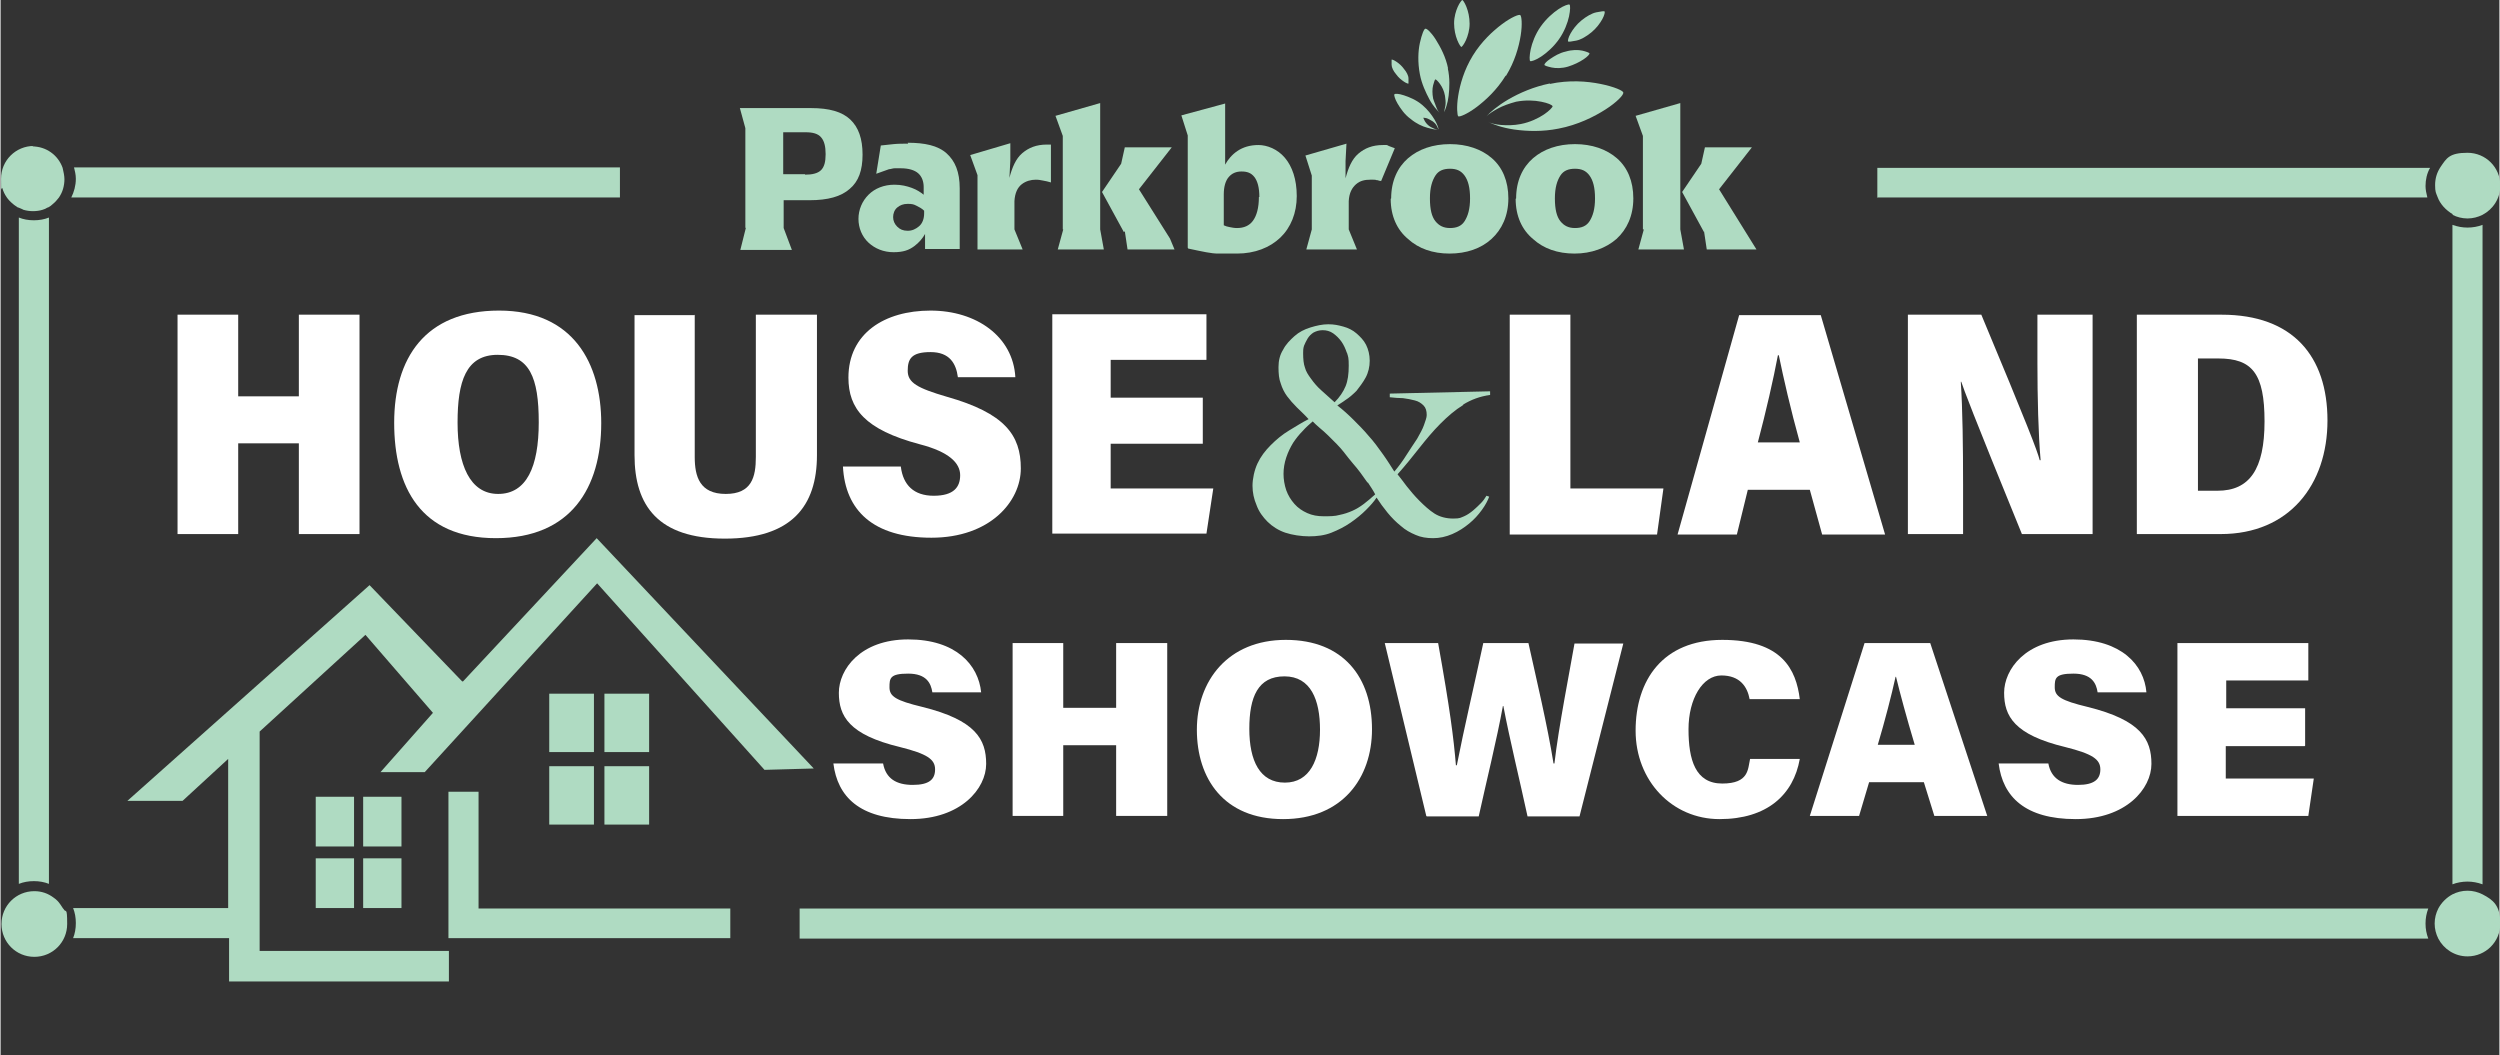 <?xml version="1.0" encoding="UTF-8"?>
<svg id="Layer_1" xmlns="http://www.w3.org/2000/svg" width="193.3mm" height="81.6mm" version="1.1" viewBox="0 0 547.9 231.4">
  <rect x="0" y="0" width="547.9" height="231.4" fill="#333333" stroke="none"/>
  <!-- Generator: Adobe Illustrator 29.0.0, SVG Export Plug-In . SVG Version: 2.1.0 Build 186)  -->
  <defs>
    <style>
      .st0 {
        fill: none;
      }

      .st1 {
        fill: #afdbc2;
      }

      .st2 {
        fill: #fff;
      }
    </style>
  </defs>
  <g>
    <path class="st2" d="M38.8,69h13.3v17.9h13.3v-17.9h13.3v48.1h-13.3v-19.9h-13.3v19.9h-13.3s0-48.1,0-48.1Z"/>
    <path class="st2" d="M131.7,92.8c0,14.1-6.6,25.2-23.1,25.2s-22.3-11.2-22.3-25.3,6.7-24.6,23-24.6,22.4,11.6,22.4,24.7h0ZM100.2,92.7c0,9.2,2.7,15.6,8.9,15.6s8.9-5.9,8.9-15.7-2-14.8-9-14.8-8.8,5.9-8.8,14.8Z"/>
    <path class="st2" d="M152.2,69v31.2c0,4.3,1.1,8.1,6.8,8.1s6.6-3.7,6.6-8.1v-31.2h13.4v30.8c0,11.2-5.6,18.3-20.2,18.3s-19.8-7.2-19.8-18.3v-30.7h13.3,0Z"/>
    <path class="st2" d="M197.4,102.4c.5,3.9,2.8,6.3,7.2,6.3s5.8-1.9,5.8-4.5-2.3-5.1-8.9-6.8c-12-3.2-15.6-7.8-15.6-14.6,0-9.7,7.9-14.7,18-14.7s18.1,5.7,18.6,14.6h-12.6c-.4-3-1.8-5.5-6-5.5s-5,1.5-5,4.1,2.1,3.8,8.6,5.7c12.7,3.6,16.2,8.4,16.2,15.7s-6.8,15.2-19.6,15.2-18.9-6-19.4-15.6h12.7Z"/>
    <path class="st2" d="M263.6,97.3h-20.2v9.8h22.5l-1.5,9.9h-33.8v-48.1h33.8v10h-21v8.3h20.2v10h0Z"/>
    <path class="st1" d="M320.7,88.8c-1.8,1.1-3.4,2.5-5,4.1-1.6,1.6-3.1,3.4-4.6,5.3s-3.1,3.9-4.8,5.8c.6.8,1.3,1.6,2,2.6.8,1,1.7,2.1,2.8,3.2,1.1,1.1,2.2,2.1,3.3,2.8s2.5,1.1,4.1,1.1,1.6-.2,2.4-.5c.7-.3,1.4-.8,2-1.3.6-.5,1.2-1.1,1.7-1.6s.9-1.1,1.2-1.6l.6.2c-.3.8-.8,1.8-1.6,2.9-.8,1.1-1.7,2.1-2.8,3s-2.3,1.7-3.7,2.3-2.8.9-4.2.9-2.7-.2-3.8-.7c-1.2-.5-2.3-1.1-3.3-2-1-.8-2-1.8-2.9-2.9-.9-1.1-1.7-2.2-2.4-3.3-.5.8-1.3,1.7-2.3,2.7-1,1-2.1,1.9-3.4,2.8s-2.7,1.6-4.2,2.2-3.2.8-4.9.8-3.7-.3-5.2-.8-2.9-1.4-3.9-2.4-1.9-2.2-2.4-3.6c-.6-1.4-.9-2.8-.9-4.3s.4-3.4,1.1-4.9,1.7-2.8,2.9-4c1.2-1.2,2.5-2.3,4-3.2,1.5-.9,2.9-1.8,4.3-2.5-.9-1-1.8-1.8-2.6-2.6s-1.5-1.6-2.1-2.4-1.1-1.8-1.4-2.8c-.4-1-.5-2.2-.5-3.6s.3-2.7,1-3.8c.6-1.2,1.5-2.1,2.5-3s2.2-1.5,3.5-1.9,2.6-.7,3.9-.7,2.2.2,3.3.5c1.1.3,2.1.8,2.9,1.5s1.6,1.5,2.1,2.5c.5,1,.8,2.2.8,3.5s-.3,2.6-.9,3.7c-.6,1.1-1.3,2-2,2.9-.8.8-1.6,1.5-2.4,2-.8.6-1.4.9-1.8,1.2,1.3,1,2.5,2.1,3.6,3.2s2.2,2.2,3.2,3.4c1.2,1.3,2.2,2.7,3.2,4.1s1.8,2.7,2.5,3.8c1-1.2,1.9-2.4,2.7-3.7s1.6-2.4,2.3-3.5c.6-1.1,1.2-2.1,1.5-3s.6-1.6.6-2.2c0-.9-.2-1.6-.7-2.1s-1.1-.9-1.9-1.1c-.8-.2-1.7-.4-2.6-.5-1,0-1.9-.1-2.9-.2v-.8l22-.5v.8c-2.2.3-4.1,1-5.9,2.1h0ZM299.7,105.8c-.5-.7-1-1.4-1.5-2.1s-1.1-1.4-1.7-2.1c-.6-.7-1.3-1.6-2-2.5-.4-.5-.9-1.1-1.5-1.7-.6-.6-1.2-1.2-1.9-1.9-.6-.6-1.3-1.2-1.9-1.7-.6-.5-1.1-1-1.5-1.4-.7.6-1.5,1.3-2.2,2.1-.8.8-1.5,1.7-2.1,2.6-.6,1-1.1,2-1.5,3.2-.4,1.2-.6,2.4-.6,3.6s.2,2.4.6,3.6c.4,1.1,1,2.1,1.8,3s1.7,1.5,2.8,2,2.3.7,3.6.7,2.5,0,3.5-.3c1-.2,1.9-.5,2.8-.9s1.7-.9,2.5-1.5,1.6-1.3,2.5-2.1c-.5-1-1.1-1.8-1.6-2.6h0ZM295.2,77.4c-.3-.9-.7-1.8-1.2-2.5-.5-.7-1.1-1.3-1.8-1.8-.7-.5-1.5-.7-2.3-.7s-1.4.2-2,.5c-.5.3-1,.8-1.3,1.3s-.6,1.1-.8,1.6c-.2.6-.2,1.1-.2,1.6,0,1.3.1,2.4.4,3.2.2.8.7,1.6,1.3,2.4.7,1,1.5,1.9,2.3,2.6.8.7,1.8,1.6,2.9,2.6,1.1-1.1,1.9-2.3,2.4-3.5.5-1.2.7-2.7.7-4.5s-.1-1.9-.4-2.9h0Z"/>
    <path class="st2" d="M330.9,69h13.3v38.1h20.4l-1.4,10.1h-32.3v-48.1h0Z"/>
    <path class="st2" d="M383.1,107.4l-2.4,9.8h-13l13.5-48.1h17.9l14.1,48.1h-13.8l-2.7-9.8h-13.5ZM394.5,97c-2-7.2-3.6-14.2-4.6-19.1h-.2c-1,5.3-2.6,12.3-4.4,19.1h9.2,0Z"/>
    <path class="st2" d="M418.2,117.1v-48.1h16.1c10.2,24.4,12.3,29.9,12.8,31.9h.2c-.5-5.6-.7-13.9-.7-21.3v-10.6h12.1v48.1h-15.5c-11.1-27.2-12.7-31.6-13.3-33.4h-.1c.4,6.1.5,14.3.5,22.6v10.8h-12.1Z"/>
    <path class="st2" d="M468.4,69h18.6c15.6,0,23.2,9.1,23.2,23.2s-8.4,24.9-23.4,24.9h-18.4v-48.1h0ZM481.7,107.6h4.4c7,0,10.3-4.7,10.3-15.2s-2.7-13.8-10.1-13.8h-4.5v29h0Z"/>
  </g>
  <g>
    <path class="st2" d="M193.5,167.4c.6,3.3,2.9,4.7,6.5,4.7s4.9-1.2,4.9-3.4-1.7-3.4-7.7-4.9c-11.2-2.7-13.4-6.8-13.4-11.9s4.7-11.7,15.2-11.7,15.4,5.6,16,11.6h-10.7c-.3-2-1.3-4.1-5.3-4.1s-4.1,1-4.1,3,1.4,2.9,7.2,4.3c11.7,2.9,14,7.1,14,12.5s-5.5,12.1-16.6,12.1-16-4.9-16.9-12.2h10.8Z"/>
    <path class="st2" d="M221.9,141h11.1v14.2h11.6v-14.2h11.2v37.9h-11.2v-15.5h-11.6v15.5h-11.1v-37.9h0Z"/>
    <path class="st2" d="M300.7,159.9c0,10.7-6.5,19.7-19.5,19.7s-18.9-8.9-18.9-19.6,6.8-19.7,19.5-19.7,18.9,8.3,18.9,19.6h0ZM273.8,159.8c0,7,2.3,11.8,7.8,11.8s7.7-5.1,7.7-11.6-2-11.7-7.8-11.7-7.7,4.5-7.7,11.5h0Z"/>
    <path class="st2" d="M312.6,178.9l-9.1-37.9h11.7c2.6,14.5,3.4,20.8,3.9,26.8h.2c1.6-8.2,3.9-17.9,5.8-26.8h9.9c1.7,7.7,4.2,18.2,5.5,26.4h.2c.9-7.9,3.4-20.5,4.4-26.3h10.7l-9.6,37.9h-11.4c-1.7-7.9-3.9-16.8-5.3-24.2h-.1c-1.3,7.2-3.7,16.9-5.3,24.2h-11.4,0Z"/>
    <path class="st2" d="M394.5,166.4c-1.4,7.9-7.2,13.2-17.6,13.2s-18.4-8.4-18.4-19.4,5.9-19.9,19-19.9,16.2,6.5,17,13h-11c-.5-2.7-2.1-5.2-6.2-5.2s-7.2,5.1-7.2,11.8,1.5,11.9,7.4,11.9,5.6-3.2,6.1-5.4h11.1,0Z"/>
    <path class="st2" d="M409.7,171.5l-2.2,7.4h-10.8l12-37.9h14.4l12.5,37.9h-11.6l-2.3-7.4h-11.9ZM419.7,163.3c-1.8-6-3.2-11.2-4.1-14.9h-.1c-.9,4.1-2.3,9.5-3.9,14.9h8.1Z"/>
    <path class="st2" d="M449,167.4c.6,3.3,3,4.7,6.5,4.7s4.9-1.2,4.9-3.4-1.7-3.4-7.7-4.9c-11.2-2.7-13.4-6.8-13.4-11.9s4.7-11.7,15.2-11.7,15.5,5.6,16,11.6h-10.7c-.3-2-1.3-4.1-5.3-4.1s-4.1,1-4.1,3,1.4,2.9,7.2,4.3c11.7,2.9,14,7.1,14,12.5s-5.5,12.1-16.6,12.1-16-4.9-16.9-12.2h10.8Z"/>
    <path class="st2" d="M505.2,163.6h-17.3v7.1h19.3l-1.2,8.2h-28.7v-37.9h28.7v8.2h-18v6.1h17.3v8.2h0Z"/>
  </g>
  <g>
    <g>
      <path class="st1" d="M163.3,49.9v-21.8l-.6-2.2-.6-2.2h15.6c4,0,6.8.8,8.6,2.5s2.7,4.2,2.7,7.7-.9,5.9-2.8,7.5c-1.9,1.7-4.8,2.5-8.8,2.5h-5.7v6.1l.9,2.4.9,2.4h-11.3l.6-2.4.6-2.4h0ZM176.4,38.3c1.6,0,2.8-.3,3.5-1s1-1.8,1-3.5-.3-2.9-1-3.7-1.8-1.1-3.4-1.1h-4.9v9.2h4.8Z"/>
      <path class="st1" d="M230.3,31.8v4.1s0,4.1,0,4.1c-.6-.2-1.2-.3-1.7-.4s-1-.2-1.6-.2c-1.1,0-2.2.3-3.1,1s-1.5,1.9-1.6,3.7v3.1s0,3.1,0,3.1l.9,2.2.9,2.2h-9.9v-16.3l-.8-2.2-.8-2.2,4.4-1.3,4.4-1.3v3.8c0,0-.2,3.8-.2,3.8.6-2.3,1.4-4.2,2.8-5.4s3.1-1.9,5.4-1.9.3,0,.4,0,.3,0,.5,0h0Z"/>
      <path class="st1" d="M232.9,50.3v-20.5l-.8-2.2-.8-2.2,4.9-1.4,4.9-1.4v27.7l.4,2.2.4,2.2h-10.1l.6-2.2.6-2.2h0ZM246.3,50.9l-2.4-4.4-2.4-4.4,2.1-3.1,2.1-3.1.4-1.8.4-1.8h10.3l-3.6,4.6-3.6,4.6,3.4,5.4,3.4,5.4.5,1.2.5,1.2h-10.3l-.3-2-.3-2h0Z"/>
      <path class="st1" d="M260.3,54.3v-24.6l-.7-2.2-.7-2.2,4.8-1.3,4.8-1.3v13.4c.6-1.1,1.5-2.2,2.7-3s2.7-1.3,4.6-1.3,4.2.9,5.8,2.8,2.6,4.7,2.6,8.4-1.3,6.9-3.6,9.1-5.6,3.5-9.5,3.5-2.8,0-4.2,0-3.2-.4-6.5-1.1h0ZM276,43.2c0-2.1-.4-3.5-1.1-4.4s-1.6-1.2-2.8-1.2-2.1.4-2.8,1.2-1.1,2.1-1.1,3.8v6.8c.4.2.8.3,1.3.4s1,.2,1.6.2c1.5,0,2.7-.5,3.5-1.6s1.3-2.8,1.3-5.2h0Z"/>
      <path class="st1" d="M304.4,31.9c-.2,0-.4-.1-.5-.1s-.4,0-.5,0h-.3c-2.3,0-4,.7-5.4,1.9s-2.2,3.1-2.8,5.4v-3.8c0,0,.2-3.8.2-3.8l-4.5,1.3-4.5,1.3.7,2.2.7,2.2v11.8l-.6,2.2-.6,2.2h11.1l-.9-2.2-.9-2.2v-3.1s0-3.1,0-3.1c.1-1.8.7-2.9,1.6-3.7s2-1,3.1-1h0c.2,0,.5,0,.7,0s.5,0,.7.1c.2,0,.3,0,.5.1s.3,0,.5.1l1.5-3.6,1.5-3.6-.8-.3-.8-.3h0Z"/>
      <path class="st1" d="M304.9,43.5c0-3.8,1.4-6.8,3.7-8.8s5.5-3.1,9.2-3.1,6.9,1.1,9.2,3.1,3.6,5,3.6,8.8-1.4,6.8-3.7,8.9-5.5,3.2-9.2,3.2-6.8-1.1-9.1-3.2c-2.4-2-3.8-5-3.8-8.8h0ZM322.2,43.5c0-2.3-.4-3.9-1.2-5s-1.8-1.5-3.2-1.5-2.5.4-3.2,1.5-1.2,2.6-1.2,5,.4,4,1.2,5,1.8,1.5,3.2,1.5,2.5-.4,3.2-1.5,1.2-2.6,1.2-5h0Z"/>
      <path class="st1" d="M332.3,43.5c0-3.8,1.4-6.8,3.7-8.8,2.3-2,5.5-3.1,9.2-3.1s6.9,1.1,9.2,3.1,3.6,5,3.6,8.8-1.4,6.8-3.7,8.9c-2.3,2-5.5,3.2-9.2,3.2s-6.8-1.1-9.1-3.2c-2.4-2-3.8-5-3.8-8.8h0ZM349.6,43.5c0-2.3-.4-3.9-1.2-5s-1.8-1.5-3.2-1.5-2.5.4-3.2,1.5-1.2,2.6-1.2,5,.4,4,1.2,5,1.8,1.5,3.2,1.5,2.5-.4,3.2-1.5,1.2-2.6,1.2-5h0Z"/>
      <path class="st1" d="M360.1,50.3v-20.5l-.8-2.2-.8-2.2,4.9-1.4,4.9-1.4v27.7l.4,2.2.4,2.2h-10l.6-2.2.6-2.2h0ZM373.5,50.9l-2.4-4.4-2.4-4.4,2.1-3.1,2.1-3.1.4-1.8.4-1.8h10.3l-3.6,4.6-3.6,4.6,4.1,6.6,4.1,6.6h-10.9l-.3-2-.3-2h0Z"/>
      <path class="st1" d="M199,31.5c-1.1,0-2.2,0-3.2.1s-1.9.2-2.8.3l-.5,3.1-.5,3.1,1.4-.5,1.4-.5c.4,0,.8-.2,1.2-.2s.9,0,1.4,0c1.7,0,3,.4,3.8,1.1s1.2,1.8,1.2,3v1.7c-.6-.5-1.5-1.1-2.6-1.5s-2.3-.7-3.8-.7c-2.3,0-4.3.8-5.7,2.2-1.4,1.4-2.2,3.3-2.2,5.3s.8,3.9,2.2,5.2,3.3,2.1,5.5,2.1,3.4-.5,4.5-1.3,1.9-1.8,2.4-2.7v3.3h7.6v-13.3c0-3.6-1-6-2.9-7.7s-4.8-2.3-8.5-2.3h0ZM202.5,46.8c0,1.2-.4,2.2-1.1,2.8s-1.5,1-2.5,1-1.7-.3-2.3-.9-.9-1.3-.9-2.1.3-1.6.9-2.1,1.3-.8,2.3-.8,1.3.1,1.9.4,1.2.6,1.7,1.1v.7h0Z"/>
    </g>
    <g>
      <path class="st1" d="M339.7,18.3c-3.5.7-6.7,2.1-9.1,3.5s-4.1,2.9-4.8,3.7c.5-.5,1.4-1.1,2.5-1.7s2.5-1.1,4-1.5c2.1-.4,4-.3,5.5,0,1.5.3,2.4.7,2.5,1,0,.2-.7,1-1.9,1.8s-3,1.7-5.1,2.1c-1.5.3-3,.3-4.3.2s-2.3-.4-2.9-.7c1,.5,3,1.3,5.8,1.7s6.2.5,9.7-.2c4.2-.8,7.8-2.6,10.3-4.2s4-3.2,3.9-3.7c0-.4-2-1.3-5-1.9s-6.9-.9-11.1,0h0Z"/>
      <path class="st1" d="M311.8,25.8s.4,0,.8.1.9.4,1.4.7c.4.3.7.6.9,1s.3.6.4.8c0-.3-.3-1.2-.9-2.2s-1.5-2.2-2.7-3.2c-1.3-1.1-2.8-1.7-4-2.1s-2-.4-2.1-.2c-.1.1.1,1,.7,2s1.5,2.4,2.9,3.4c1.2,1,2.5,1.6,3.6,1.9s2,.5,2.4.4c-.2,0-.5,0-.9-.2s-.7-.3-1.1-.6c-.5-.4-.8-.8-1-1.2s-.3-.6-.2-.7h0Z"/>
      <path class="st1" d="M317.4,15.1c-.5-2.6-1.7-4.8-2.7-6.4s-2-2.5-2.3-2.4c-.3,0-.8,1.3-1.2,3.1s-.5,4.3,0,6.9c.4,2.1,1.3,4,2.1,5.5s1.8,2.5,2.3,3c-.3-.3-.6-.7-.8-1.3s-.5-1.2-.7-1.9c-.2-1.1-.2-2.1,0-2.9s.4-1.3.5-1.3c.1,0,.5.3,1,1s.9,1.5,1.1,2.6c.1.7.2,1.5.1,2.1s-.2,1.1-.3,1.5c.3-.6.8-1.9,1-3.6.2-1.7.3-3.9-.2-6.1h0Z"/>
      <path class="st1" d="M330.1,16.6c1.9-3.1,2.8-6.3,3.2-8.8s.2-4.3-.1-4.5c-.3-.2-2,.5-4,2s-4.5,3.8-6.4,6.9-2.8,6.3-3.2,8.8c-.4,2.5-.2,4.3,0,4.5.3.2,2-.5,4-2s4.5-3.8,6.4-6.9h0Z"/>
      <path class="st1" d="M320.3,10.3c.1,0,.6-.6,1-1.5s.8-2.2.8-3.6-.3-2.7-.7-3.7-.8-1.5-.9-1.5-.6.6-1,1.5c-.4.9-.8,2.2-.8,3.6,0,1.4.3,2.7.7,3.7s.8,1.5.9,1.5Z"/>
      <path class="st1" d="M343.7,9.1c.1.1.8,0,1.8-.2s2.2-.9,3.3-1.8c1.1-.9,1.9-2,2.4-2.9s.6-1.6.5-1.7c-.1-.1-.8,0-1.8.2s-2.2.9-3.3,1.8c-1.1.9-1.9,2-2.4,2.9s-.6,1.6-.5,1.7Z"/>
      <path class="st1" d="M343.2,11.3c-1.4.3-2.5,1-3.4,1.6s-1.3,1.1-1.3,1.3.7.4,1.6.6,2.3.2,3.6-.2,2.5-1,3.4-1.6,1.3-1.1,1.3-1.3c0-.1-.7-.4-1.6-.6s-2.3-.2-3.6.2h0Z"/>
      <path class="st1" d="M308.7,18.3c0,0,0-.5,0-1.1s-.4-1.4-1-2.1c-.5-.7-1.1-1.2-1.7-1.6s-1-.5-1-.4c0,0,0,.5,0,1.1s.4,1.4,1,2.1c.5.7,1.1,1.2,1.7,1.6s1,.5,1,.4h0Z"/>
      <path class="st1" d="M341.7,8.6c1.2-1.7,1.9-3.6,2.2-5s.3-2.5.1-2.6c-.2-.1-1.2.2-2.4,1s-2.7,2.1-3.9,3.8-1.9,3.6-2.2,5-.3,2.5-.1,2.6c.2.1,1.2-.2,2.4-1s2.7-2.1,3.9-3.8h0Z"/>
    </g>
  </g>
  <path class="st0" d="M7.2,205.7h-3.3v-9.7C1.6,197.3,0,199.7,0,202.4,0,206.4,3.2,209.6,7.2,209.6s5.2-1.6,6.4-3.9h-6.4,0Z"/>
  <g>
    <path class="st1" d="M532.3,199.2H175.2v6.6h357.1c-.4-1.1-.6-2.1-.6-3.3s.2-2.2.6-3.3h0Z"/>
    <path class="st1" d="M411.4,43.3h120.7c-.2-.8-.4-1.7-.4-2.5,0-1.4.3-2.8,1-4h-121.2v6.6h0Z"/>
    <path class="st1" d="M537.6,49.3v144.6c1-.4,2.2-.6,3.3-.6s2.2.2,3.3.6V49.3c-1,.4-2.2.6-3.3.6s-2.2-.2-3.3-.6Z"/>
    <path class="st1" d="M537.6,47.1c1,.5,2.1.8,3.3.8s2.3-.3,3.3-.8c2.3-1.2,3.9-3.6,3.9-6.4,0-4-3.2-7.2-7.2-7.2s-4.6,1.2-5.9,3.1c-.8,1.2-1.2,2.5-1.2,4s.2,1.7.5,2.5c.6,1.7,1.9,3,3.4,3.9Z"/>
    <path class="st1" d="M544.2,196.1c-1-.5-2.1-.8-3.3-.8s-2.3.3-3.3.8c-1.3.7-2.4,1.8-3.1,3.1-.5,1-.8,2.1-.8,3.3s.3,2.3.8,3.3c1.2,2.3,3.6,3.9,6.4,3.9,4,0,7.2-3.2,7.2-7.2s-1.6-5.2-3.9-6.4h0Z"/>
    <path class="st1" d="M13.7,199.2c-.2-.3-.4-.6-.6-.9,0,0,0,0,0,0-.4-.6-.9-1.1-1.5-1.5,0,0,0,0,0,0-1.2-.9-2.6-1.4-4.2-1.4-4,0-7.2,3.2-7.2,7.2s3.2,7.2,7.2,7.2,7.2-3.2,7.2-7.2-.3-2.3-.8-3.3h0Z"/>
    <path class="st1" d="M10.6,193.9V47.7c-1,.4-2.1.6-3.3.6s-2.3-.2-3.3-.6v146.1c1-.4,2.1-.6,3.3-.6s2.3.2,3.3.6h0Z"/>
    <path class="st1" d="M135.8,43.3v-6.6H16.1c.2.8.4,1.6.4,2.5,0,1.5-.4,2.9-1,4.1h120.3,0Z"/>
    <path class="st1" d="M7.3,32c-4,0-7.2,3.2-7.2,7.2s.1,1.5.3,2.1c.2.7.5,1.3.9,1.9.4.6.9,1.1,1.4,1.5.3.3.7.5,1.1.8,0,0,0,0,.1,0,.4.2.8.3,1.1.5.7.2,1.4.3,2.1.3s1.5-.1,2.1-.3c.4-.1.8-.3,1.1-.5,0,0,0,0,.1,0,.4-.2.8-.5,1.1-.8.5-.4.9-.9,1.3-1.4,0,0,0,0,0,0,.4-.6.7-1.2.9-1.9.2-.7.3-1.4.3-2.1s-.2-1.7-.4-2.5c-1-2.8-3.6-4.7-6.7-4.7h0Z"/>
    <path class="st1" d="M101.2,149.4l-20.3-21.1-53.1,47.3h12.1c0,0,10-9.2,10-9.2v32.7H15.9c.4,1,.6,2.1.6,3.3s-.2,2.3-.6,3.3h34.2v9.5h48.2v-6.7h-41.5v-48.1l23.2-21.2,14.8,17.1-11.5,13h9.7l37.8-41.4,36.7,40.9,10.8-.3-47.6-50.5-29.3,31.4h0Z"/>
    <rect class="st1" x="120.3" y="152.1" width="9.8" height="12.8"/>
    <rect class="st1" x="132.4" y="152.1" width="9.8" height="12.8"/>
    <rect class="st1" x="120.3" y="168" width="9.8" height="12.8"/>
    <rect class="st1" x="132.4" y="168" width="9.8" height="12.8"/>
    <rect class="st1" x="69.1" y="174.7" width="8.4" height="10.9"/>
    <rect class="st1" x="79.5" y="174.7" width="8.4" height="10.9"/>
    <rect class="st1" x="69.1" y="188.2" width="8.4" height="10.9"/>
    <rect class="st1" x="79.5" y="188.2" width="8.4" height="10.9"/>
    <polygon class="st1" points="104.8 173.6 98.2 173.6 98.2 205.7 99.6 205.7 104.8 205.7 160 205.7 160 199.2 104.8 199.2 104.8 173.6"/>
  </g>
</svg>